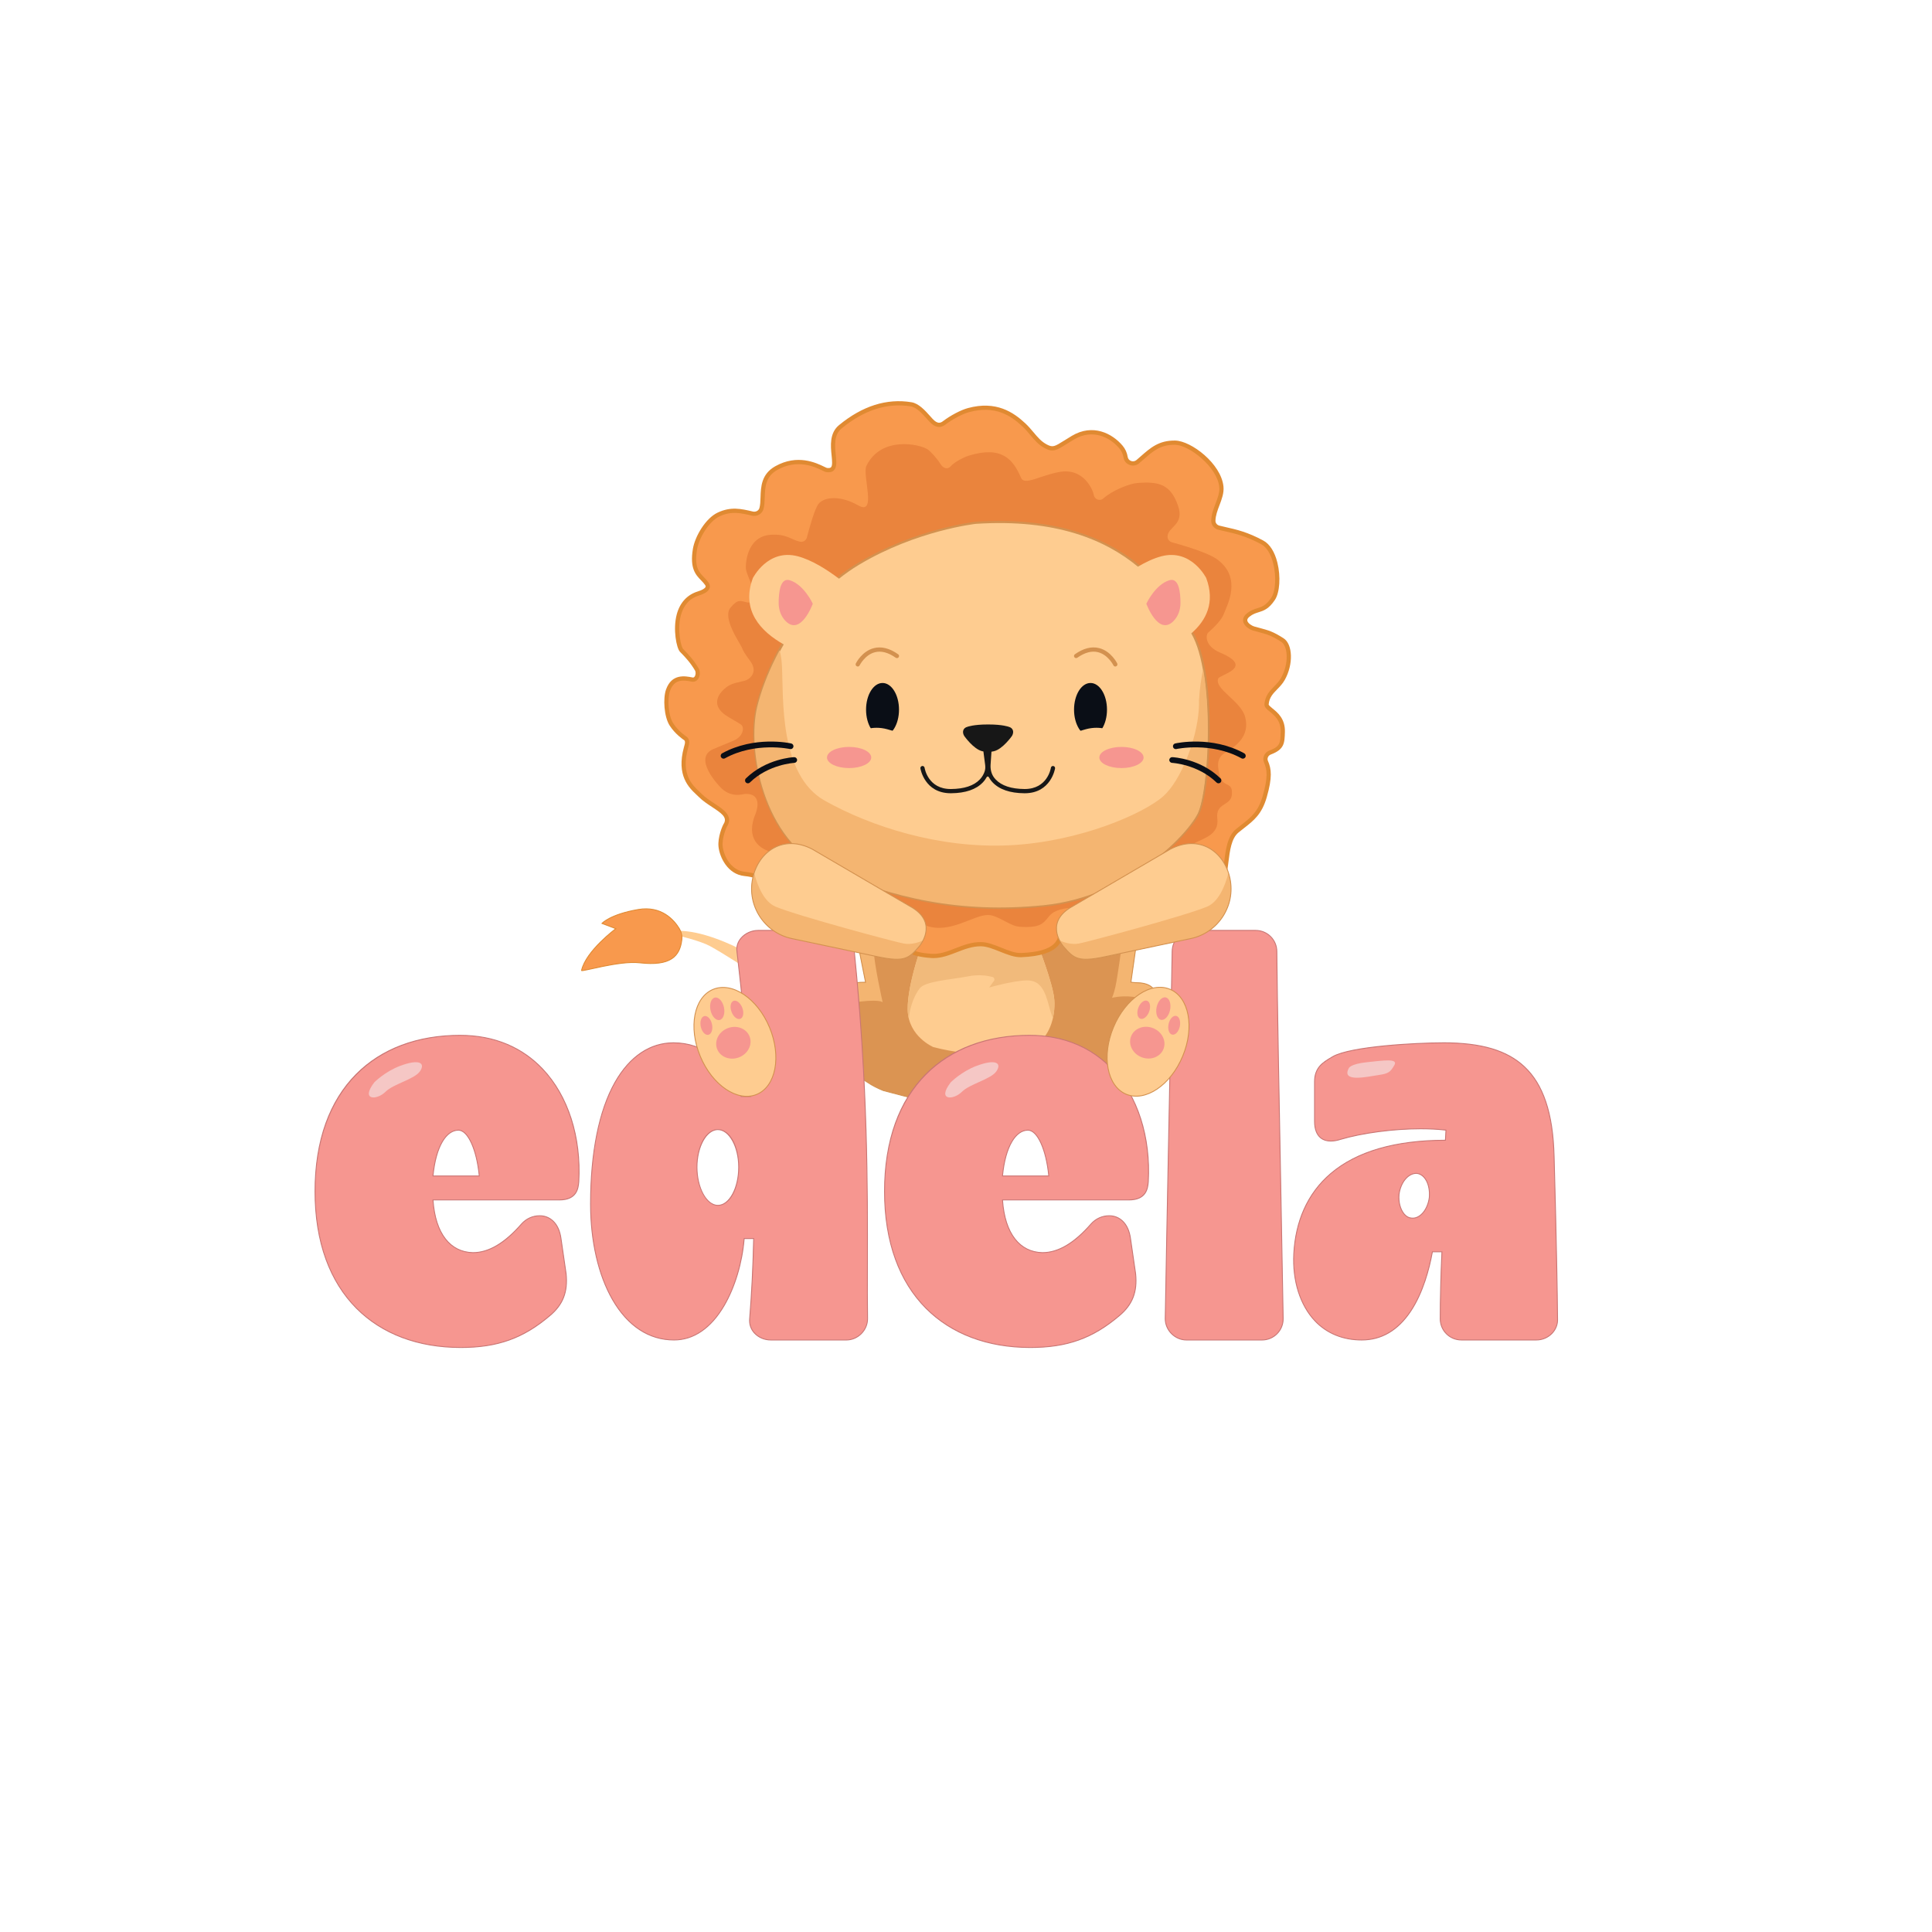 <svg viewBox="0 0 2160 2160" xmlns:xlink="http://www.w3.org/1999/xlink" xmlns="http://www.w3.org/2000/svg" data-name="Layer 3" id="Layer_3">
  <defs>
    <style>
      .cls-1, .cls-2 {
        fill: none;
      }

      .cls-3 {
        fill: #f5c7c5;
      }

      .cls-4, .cls-5 {
        fill: #fecc90;
      }

      .cls-6 {
        fill: #171717;
      }

      .cls-7 {
        fill: #c97573;
      }

      .cls-2, .cls-5, .cls-8 {
        stroke: #d3914f;
      }

      .cls-2, .cls-5, .cls-8, .cls-9 {
        stroke-miterlimit: 10;
      }

      .cls-10 {
        clip-path: url(#clippath-1);
      }

      .cls-11 {
        clip-path: url(#clippath-3);
      }

      .cls-12 {
        clip-path: url(#clippath-2);
      }

      .cls-13, .cls-9 {
        fill: #f8994d;
      }

      .cls-14 {
        fill: #e08a32;
      }

      .cls-15 {
        fill: #d3914f;
      }

      .cls-16 {
        fill: #ea843d;
      }

      .cls-17 {
        fill: #0a0e16;
      }

      .cls-18 {
        fill: #f1ba7b;
      }

      .cls-19 {
        fill: #f69690;
      }

      .cls-20, .cls-8 {
        fill: #db9452;
      }

      .cls-21 {
        clip-path: url(#clippath);
      }

      .cls-9 {
        stroke: #e08a32;
      }

      .cls-22 {
        fill: #ffd9a2;
      }

      .cls-23 {
        fill: #f4b571;
      }
    </style>
    <clipPath id="clippath">
      <path d="M1296.1,1119.26c-2.73-4.04-2.12-20.25-24.45-20.56-2.76-.04-5.17-.26-7.28-.6l30.67-215.51h-370.24l42.9,215.6c-27.01-1.08-60.93,19.45-68.93,22.84-10.09,4.28,26.03,72.8,26.03,72.8,0,0,27.68,4.36,45.55,16.52,4.9,3.33,10.83,6.32,17.27,8.95l35.14,9.2,221.45,11.27,5.89-41.37c6.41-.32,10.63.33,12.38.33,3.98,0,36.36-75.43,33.63-79.47Z" class="cls-8"></path>
    </clipPath>
    <clipPath id="clippath-1">
      <path d="M1043.55,1170.69s-28.12-11.86-28.74-41.72c-.62-29.86,18.51-80.47,18.51-80.47l126.47,6.56s17.74,44.66,18.97,63.01c1.22,18.35-4.89,42.83-24.47,52-19.58,9.18-63.63,12.85-110.73.61Z" class="cls-4"></path>
    </clipPath>
    <clipPath id="clippath-2">
      <path d="M981.17,1069.61l-95.96-20.3c-30.51-6.45-50.18-36.69-43.73-67.2h0c6.45-30.51,34.42-49.54,66.76-32.7l112.46,65.79c28.35,18.07,7.15,42.72,7.15,42.72-11.67,13.52-16.18,18.14-46.68,11.69Z" class="cls-5"></path>
    </clipPath>
    <clipPath id="clippath-3">
      <path d="M1235.43,1069.61l95.96-20.3c30.51-6.45,50.18-36.69,43.73-67.2h0c-6.45-30.51-34.42-49.54-66.76-32.7l-112.46,65.79c-28.35,18.07-7.15,42.72-7.15,42.72,11.67,13.52,16.18,18.14,46.68,11.69Z" class="cls-5"></path>
    </clipPath>
  </defs>
  <g id="Logo1">
    <path d="M1051.28,1123.68s-97.09,16.55-176.22-35.15c-103.02-67.3-134.94-43.88-134.94-43.88h6.56c10.33,0,37.79,8,46.86,12.96,31.86,17.45,90.35,59.65,120.52,71.27,38.38,14.79,156.08,14.38,156.08,14.38l-18.87-19.58Z" class="cls-4"></path>
    <g>
      <path d="M1296.1,1119.26c-2.73-4.04-2.12-20.25-24.45-20.56-2.76-.04-5.17-.26-7.28-.6l30.67-215.51h-370.24l42.9,215.6c-27.01-1.08-60.93,19.45-68.93,22.84-10.09,4.28,26.03,72.8,26.03,72.8,0,0,27.68,4.36,45.55,16.52,4.9,3.33,10.83,6.32,17.27,8.95l35.14,9.2,221.45,11.27,5.89-41.37c6.41-.32,10.63.33,12.38.33,3.98,0,36.36-75.43,33.63-79.47Z" class="cls-20"></path>
      <g class="cls-21">
        <g>
          <path d="M1043.55,1170.69s-28.12-11.86-28.74-41.72c-.62-29.86,18.51-80.47,18.51-80.47l126.47,6.56s17.74,44.66,18.97,63.01c1.22,18.35-4.89,42.83-24.47,52-19.58,9.18-63.63,12.85-110.73.61Z" class="cls-4"></path>
          <g class="cls-10">
            <path d="M1012.4,1037.38c19.1-.2,140.78-3.19,147.7-3.37.23,0,.42.02.64.06l41.94,8.56c1.52.31,2.56,1.73,2.38,3.28-1.37,12.22-6.92,61.62-8.26,68.85-1.12,6.03-8.25,21.17-12.04,28.92-1.09,2.24-4.25,2.24-5.38.01-1.72-3.4-3.99-8.99-6.3-17.92-4.74-18.35-9.94-29.98-25.23-29.67-15.29.31-41.96,7.95-41.96,7.95l4.78-6.62c1.86-1.55,1.22-4.59-1.12-5.2-5.64-1.47-15.35-3.02-26.86-.72-18.35,3.67-48.03,5.2-54.45,13.46-6.42,8.26-13.15,24.68-11.93,41.4.26,3.59.46,6.49.59,8.82.18,3-3.66,4.34-5.43,1.91-4.67-6.43-10.86-15.46-13.21-21.24-3.58-8.81,8.69-81.52,11.19-96,.25-1.43,1.48-2.48,2.93-2.49Z" class="cls-18"></path>
          </g>
        </g>
        <path d="M846.97,1108.04c2.04,1.22,31.41,31.41,33.85,41.6,2.45,10.2,31.3-22.33,67.6-28.04,36.3-5.71,38.44-.92,38.44-.92,0,0-10.2-44.86-10.2-61.18s-27.33-27.52-29.77-27.01c-2.45.5-27.73,41.29-27.73,45.78s-69.69,28.55-69.69,28.55l-2.5,1.22Z" class="cls-23"></path>
        <path d="M1282.72,1047.77c-2.41.41-28.51,8.97-28.51,8.97,0,0-4.65,35.23-7.19,46.6-1.91,8.52-3.8,12.24-3.8,12.24,0,0,9.83-2.63,22.71-1.22,16.79,1.84,28.2,6.42,28.2,6.42l9.13-20.39-20.55-52.61Z" class="cls-23"></path>
      </g>
      <path d="M1296.1,1119.26c-2.73-4.04-2.12-20.25-24.45-20.56-2.76-.04-5.17-.26-7.28-.6l30.67-215.51h-370.24l42.9,215.6c-27.01-1.08-60.93,19.45-68.93,22.84-10.09,4.28,26.03,72.8,26.03,72.8,0,0,27.68,4.36,45.55,16.52,4.9,3.33,10.83,6.32,17.27,8.95l35.14,9.2,221.45,11.27,5.89-41.37c6.41-.32,10.63.33,12.38.33,3.98,0,36.36-75.43,33.63-79.47Z" class="cls-2"></path>
    </g>
    <g>
      <g>
        <path d="M515.11,1506.51c-47.72,0-88.04-15.18-116.6-43.89-30.29-30.46-46.31-75.63-46.31-130.62s15.9-100.52,45.98-130.85c28.32-28.56,68.52-43.65,116.28-43.65,36.99,0,68.86,13.02,92.17,37.65,28.46,30.07,43.2,75.97,40.45,125.92l-.06.66c-.62,6.42-1.91,19.79-21.7,19.79h-141.25c2.55,36.8,18.79,58.27,44.59,58.94,17.73,0,35.52-10.49,54.39-32.06,5.27-5.93,12.5-9.19,20.36-9.19,14.75,0,21.91,12.87,23.69,24.92l5.8,39.96c2.08,20.17-3.54,34.62-18.22,46.86-29.67,25.26-58.52,35.56-99.57,35.56ZM535.83,1314.74c-2.75-29.23-12.73-51.2-23.29-51.2-14.54,0-25.42,19.6-28.45,51.2h51.75Z" class="cls-19"></path>
        <path d="M514.47,1157.99c93.45,0,136.63,81.2,132.12,163.05-.64,6.44-1.29,19.98-21.26,19.98h-141.78c2.57,39.31,19.98,59.29,45.11,59.94,22.56,0,41.25-16.76,54.78-32.23,5.15-5.8,12.25-9.02,19.98-9.02,10.31,0,20.62,7.09,23.2,24.49l5.8,39.96c1.93,18.69-2.58,33.51-18.05,46.4-30.29,25.78-59.29,35.45-99.25,35.45-93.44,0-162.4-58.65-162.4-174.01s68.31-174,161.76-174M483.54,1315.24h52.84c-2.57-28.36-12.24-52.2-23.84-52.2-13.54,0-25.78,17.4-29,52.2M514.47,1156.99c-47.89,0-88.22,15.14-116.63,43.8-14.77,14.89-26.18,33.31-33.93,54.74-8.09,22.38-12.19,48.1-12.19,76.47s4.14,53.84,12.3,76.2c7.81,21.41,19.3,39.83,34.16,54.77,28.65,28.81,69.09,44.04,116.95,44.04,41.18,0,70.12-10.34,99.9-35.69,14.82-12.35,20.49-26.93,18.39-47.26l-5.81-40c-1.24-8.38-4.27-14.89-9-19.35-4.16-3.92-9.41-5.99-15.18-5.99-8.01,0-15.37,3.32-20.73,9.36-18.77,21.46-36.44,31.89-54.03,31.89-12.47-.32-22.65-5.4-30.23-15.08-7.82-10-12.47-24.41-13.81-42.85h140.71c20.25,0,21.57-13.67,22.2-20.25l.06-.63c2.76-50.14-12.03-96.17-40.58-126.34-11.32-11.96-24.63-21.24-39.56-27.59-15.94-6.78-33.76-10.22-52.97-10.22h0ZM484.64,1314.24c1.57-15.8,5.15-28.8,10.39-37.64,4.87-8.22,10.92-12.56,17.51-12.56,10.24,0,19.95,21.5,22.74,50.2h-50.65Z" class="cls-7"></path>
      </g>
      <g>
        <path d="M861.83,1498.13c-7.17,0-13.89-2.87-18.44-7.86-3.95-4.35-5.82-9.99-5.26-15.89,2.28-27.9,3.75-57.24,4.5-89.68h-10.63c-2.2,26.99-10.33,54.24-22.34,74.83-10.27,17.61-28.34,38.59-56.1,38.59s-51.82-15.66-68.83-45.28c-15.79-27.48-24.48-65.36-24.48-106.67,0-57.42,9.44-104.47,27.29-136.06,16.36-28.94,38.96-44.24,65.37-44.24,33.78,0,59.96,20.73,75.74,59.94h10.73c-3.94-58.96-10.03-114.45-15.43-161.85-.81-5.4.82-10.79,4.59-15.17,4.63-5.38,11.77-8.58,19.11-8.58h83.78c12.55,0,22.3,9.72,23.69,23.65,15.17,149.67,14.87,265.23,14.66,349.6-.06,23.17-.11,43.19.17,60.96,0,12.86-10.85,23.71-23.7,23.71h-84.42ZM802.54,1262.9c-12.65,0-23.34,19.25-23.34,42.03s10.69,42.68,23.34,42.68,23.34-18.75,23.34-42.68-10.47-42.03-23.34-42.03Z" class="cls-19"></path>
        <path d="M931.44,1040.7c12.89,0,21.91,10.31,23.2,23.2,19.33,190.76,13.54,328.03,14.82,410.53,0,12.89-10.96,23.2-23.2,23.2h-84.42c-12.89,0-24.49-9.67-23.2-23.2,2.58-31.58,3.87-61.87,4.51-90.22h-11.6c-3.87,48.98-29.65,113.43-77.98,113.43-58.65,0-92.81-69.6-92.81-151.45,0-122.45,41.89-179.8,92.16-179.8,34.16,0,59.94,21.26,75.41,59.94h11.6c-3.87-58-9.67-111.49-15.47-162.41-1.93-12.89,10.31-23.2,23.2-23.2h83.78M802.54,1348.11c13.54,0,23.84-19.33,23.84-43.18s-10.31-42.53-23.84-42.53-23.84,19.34-23.84,42.53,10.95,43.18,23.84,43.18M931.44,1039.7h-83.78c-7.48,0-14.77,3.27-19.49,8.76-3.87,4.49-5.54,10.02-4.7,15.59,5.38,47.22,11.45,102.52,15.39,161.26h-9.85c-15.88-39.21-42.17-59.94-76.08-59.94-12.94,0-25.11,3.71-36.16,11.04-11.39,7.55-21.36,18.81-29.64,33.45-17.9,31.66-27.36,78.8-27.36,136.31,0,41.39,8.72,79.36,24.54,106.92,17.11,29.79,41.06,45.53,69.26,45.53,22.16,0,41.71-13.43,56.53-38.84,11.98-20.54,20.11-47.67,22.37-74.58h9.65c-.75,32.22-2.22,61.39-4.49,89.14-.57,6.03,1.34,11.8,5.39,16.26,4.64,5.1,11.49,8.03,18.81,8.03h84.42c13.12,0,24.2-11.08,24.2-24.2-.28-17.79-.23-37.8-.17-60.98.21-84.39.51-199.96-14.66-349.65-1.42-14.19-11.37-24.1-24.19-24.1h0ZM802.54,1347.11c-12.38,0-22.84-19.32-22.84-42.18s10.46-41.53,22.84-41.53,22.84,18.63,22.84,41.53-10.03,42.18-22.84,42.18h0Z" class="cls-7"></path>
      </g>
      <g>
        <path d="M1151.83,1506.51c-47.72,0-88.04-15.18-116.6-43.89-30.29-30.46-46.31-75.63-46.31-130.62s15.9-100.52,45.98-130.85c28.32-28.56,68.52-43.65,116.28-43.65,36.99,0,68.86,13.02,92.17,37.65,28.46,30.07,43.2,75.97,40.45,125.92l-.06.66c-.62,6.42-1.91,19.79-21.7,19.79h-141.25c2.55,36.8,18.79,58.27,44.59,58.94,17.73,0,35.52-10.49,54.39-32.06,5.27-5.93,12.5-9.19,20.36-9.19,14.75,0,21.91,12.87,23.69,24.92l5.8,39.96c2.08,20.17-3.54,34.62-18.22,46.86-29.67,25.26-58.52,35.56-99.57,35.56ZM1172.55,1314.74c-2.75-29.23-12.73-51.2-23.29-51.2-14.54,0-25.42,19.6-28.45,51.2h51.75Z" class="cls-19"></path>
        <path d="M1151.18,1157.99c93.45,0,136.63,81.2,132.12,163.05-.64,6.44-1.29,19.98-21.26,19.98h-141.78c2.57,39.31,19.98,59.29,45.11,59.94,22.56,0,41.25-16.76,54.78-32.23,5.15-5.8,12.25-9.02,19.98-9.02,10.31,0,20.62,7.09,23.2,24.49l5.8,39.96c1.93,18.69-2.58,33.51-18.05,46.4-30.29,25.78-59.29,35.45-99.25,35.45-93.44,0-162.4-58.65-162.4-174.01s68.31-174,161.76-174M1120.25,1315.24h52.84c-2.57-28.36-12.24-52.2-23.84-52.2-13.54,0-25.78,17.4-29,52.2M1151.18,1156.99c-47.89,0-88.22,15.14-116.63,43.8-14.77,14.89-26.18,33.31-33.93,54.74-8.09,22.38-12.19,48.1-12.19,76.47s4.14,53.84,12.3,76.2c7.81,21.41,19.3,39.83,34.16,54.77,28.65,28.81,69.09,44.04,116.95,44.04,41.18,0,70.12-10.34,99.9-35.69,14.82-12.35,20.49-26.93,18.4-47.26l-5.81-40c-1.24-8.38-4.27-14.89-9-19.35-4.16-3.92-9.41-5.99-15.18-5.99-8.01,0-15.37,3.32-20.73,9.36-18.77,21.46-36.44,31.89-54.03,31.89-12.47-.32-22.65-5.4-30.23-15.08-7.82-10-12.47-24.41-13.81-42.85h140.71c20.25,0,21.57-13.67,22.2-20.25l.06-.63c2.76-50.14-12.03-96.17-40.58-126.34-11.32-11.96-24.63-21.24-39.56-27.59-15.94-6.78-33.76-10.22-52.97-10.22h0ZM1121.35,1314.24c1.57-15.8,5.15-28.8,10.39-37.64,4.87-8.22,10.92-12.56,17.51-12.56,10.24,0,19.95,21.5,22.74,50.2h-50.65Z" class="cls-7"></path>
      </g>
      <g>
        <path d="M1633.88,1498.13c-13.07,0-23.7-10.63-23.7-23.7,0-20.98.71-48.94,1.91-74.9h-10.66c-3.45,18.92-10.46,45.67-24.33,66.48-14.21,21.32-32.62,32.12-54.71,32.12-20.91,0-38.95-7.37-52.18-21.31-16.67-17.57-25.32-45-23.72-75.24,2.1-37.88,16.04-68.03,41.42-89.62,28.93-24.6,72.03-37.1,128.1-37.17l.59-11.3c-8.61-1-18.13-1.51-28.31-1.51-30.26,0-65.43,4.65-89.6,11.86-3.91,1.25-7.57,1.89-10.86,1.89-11.7,0-18.14-7.94-18.14-22.35v-43.82c0-16.13,9.48-21.76,18.64-27.2l1.58-.94c19.83-11.62,93.45-15.54,123.99-15.54,42.26,0,70.98,8.52,90.41,26.8,21.07,19.84,31.93,52.55,33.18,100,.03,1.12,3.23,112.94,3.87,181.75.3,6-1.87,11.76-6.11,16.22-4.52,4.76-10.94,7.48-17.59,7.48h-83.78ZM1583.4,1311.85c-9.16,0-17.45,10.08-19.27,23.44-.8,8.41,1.41,16.85,5.77,22.01,2.31,2.73,5.06,4.29,7.95,4.5.55.07,1.08.11,1.6.11,8.76,0,16.71-9.84,18.5-22.88,1.29-14.25-4.62-25.93-13.75-27.15-.24-.01-.52-.02-.79-.02Z" class="cls-19"></path>
        <path d="M1613.9,1166.37c78.63,0,120.52,29,123.09,126.31,0,0,3.22,112.14,3.87,181.74.65,12.89-10.31,23.2-23.2,23.2h-83.78c-12.89,0-23.2-10.31-23.2-23.2,0-19.98.65-47.69,1.93-75.4h-11.6c-8.38,46.4-30.29,98.6-78.63,98.6-53.49,0-77.98-47.05-75.4-96.02,3.87-69.61,49.62-126.32,169.5-126.32l.64-12.24c-9.06-1.08-18.81-1.56-28.83-1.56-32.01,0-66.67,5-89.75,11.88-3.83,1.22-7.44,1.87-10.72,1.87-10.52,0-17.64-6.62-17.64-21.85v-43.82c0-16.76,10.31-21.91,19.98-27.71,18.69-10.96,88.94-15.46,123.74-15.46M1579.45,1362.4c9.03,0,17.16-9.94,18.99-23.31,1.29-14.18-4.51-26.42-14.18-27.71-.29-.02-.57-.03-.86-.03-9.34,0-17.89,10.12-19.77,23.88-1.29,13.53,5.16,26.42,14.18,27.07.55.07,1.09.11,1.63.11M1613.9,1165.37c-30.58,0-104.33,3.93-124.24,15.6-.53.32-1.06.63-1.59.95-9.28,5.51-18.88,11.22-18.88,27.63v43.82c0,19.88,11.68,22.85,18.64,22.85,3.34,0,7.05-.64,11.02-1.91,24.11-7.18,59.23-11.83,89.44-11.83,9.98,0,19.32.49,27.78,1.45l-.54,10.36c-55.96.14-99.01,12.69-127.95,37.29-13.08,11.12-23.25,24.75-30.25,40.51-6.52,14.68-10.34,31.32-11.34,49.45-1.6,30.39,7.1,57.95,23.86,75.62,13.32,14.04,31.49,21.46,52.54,21.46,22.27,0,40.82-10.88,55.13-32.35,13.82-20.73,20.85-47.31,24.33-66.26h9.72c-1.18,25.81-1.88,53.55-1.88,74.4,0,6.5,2.51,12.59,7.06,17.14,4.55,4.55,10.64,7.06,17.14,7.06h83.78c6.79,0,13.33-2.78,17.95-7.64,4.33-4.56,6.55-10.46,6.24-16.61-.63-68.77-3.83-180.6-3.87-181.72-.65-24.39-3.69-44.37-9.31-61.08-5.52-16.4-13.37-29.24-24.03-39.27-19.52-18.38-48.36-26.94-90.75-26.94h0ZM1579.45,1361.4c-.5,0-1-.03-1.5-.1h-.03s-.03,0-.03,0c-2.75-.2-5.38-1.69-7.61-4.32-4.28-5.05-6.44-13.35-5.65-21.66,1.79-13.08,9.86-22.97,18.77-22.97.25,0,.5,0,.76.02,8.84,1.21,14.55,12.65,13.29,26.63-1.74,12.75-9.48,22.4-17.99,22.4h0Z" class="cls-7"></path>
      </g>
      <g>
        <path d="M1326.47,1498.13c-12.85,0-23.7-10.85-23.7-23.7.65-41.75,2.31-126.5,3.92-208.47,1.56-79.46,3.17-161.63,3.81-202.06,0-13.06,10.63-23.69,23.7-23.69h69.61c13.07,0,23.7,10.63,23.7,23.7.42,52.79,2.75,176.27,4.63,275.49,1.07,56.74,2,105.75,2.46,135.03,0,13.08-10.63,23.71-23.7,23.71h-84.43Z" class="cls-19"></path>
        <path d="M1403.81,1040.7c12.89,0,23.2,10.31,23.2,23.2.65,81.85,5.8,328.03,7.09,410.53,0,12.89-10.31,23.2-23.2,23.2h-84.43c-12.24,0-23.2-10.31-23.2-23.2,1.29-82.49,6.44-328.67,7.73-410.53,0-12.89,10.31-23.2,23.2-23.2h69.61M1403.81,1039.7h-69.61c-6.5,0-12.59,2.51-17.14,7.06s-7.06,10.64-7.06,17.14c-.64,40.35-2.25,122.36-3.8,201.67-1.61,82.12-3.28,167.03-3.93,208.84,0,13.13,11.08,24.22,24.2,24.22h84.43c6.5,0,12.59-2.51,17.14-7.06s7.06-10.64,7.06-17.14c-.46-29.3-1.38-78.31-2.46-135.07-1.88-99.21-4.21-222.67-4.63-275.46,0-6.49-2.51-12.58-7.06-17.13-4.55-4.55-10.64-7.06-17.14-7.06h0Z" class="cls-7"></path>
      </g>
    </g>
    <path d="M1113.59,952.18v7.79c1.41-3.05,1.88-5.83,0-7.79Z" class="cls-1"></path>
    <path d="M1113.59,979.2v-.02c-.68,0-1.37.02-2.04.02h2.04Z" class="cls-22"></path>
    <ellipse transform="translate(-384.57 405.29) rotate(-22.6)" ry="63.57" rx="41.95" cy="1164.77" cx="821.69" class="cls-5"></ellipse>
    <ellipse transform="translate(-285.05 1902.11) rotate(-67.4)" ry="41.95" rx="63.57" cy="1164.77" cx="1283.62" class="cls-5"></ellipse>
    <ellipse transform="translate(-220.16 188.29) rotate(-11.94)" ry="10.71" rx="6.42" cy="1146.37" cx="789.82" class="cls-19"></ellipse>
    <ellipse transform="translate(-216.05 190.4) rotate(-11.94)" ry="12.8" rx="7.68" cy="1127.76" cx="801.96" class="cls-19"></ellipse>
    <ellipse transform="translate(-347.51 366.63) rotate(-20.82)" ry="10.72" rx="6.43" cy="1128.97" cx="823.93" class="cls-19"></ellipse>
    <ellipse transform="translate(-360.85 367.62) rotate(-20.82)" ry="17.49" rx="19.45" cy="1165.77" cx="819.95" class="cls-19"></ellipse>
    <ellipse transform="translate(-80.42 2193.54) rotate(-78.06)" ry="6.42" rx="10.71" cy="1146.37" cx="1312.85" class="cls-19"></ellipse>
    <ellipse transform="translate(-71.83 2166.89) rotate(-78.06)" ry="7.68" rx="12.8" cy="1127.76" cx="1300.71" class="cls-19"></ellipse>
    <ellipse transform="translate(-231.06 1922.86) rotate(-69.18)" ry="6.43" rx="10.72" cy="1128.97" cx="1278.74" class="cls-19"></ellipse>
    <ellipse transform="translate(-262.89 1950.31) rotate(-69.18)" ry="19.45" rx="17.49" cy="1165.77" cx="1282.72" class="cls-19"></ellipse>
    <path d="M762.29,1050.6c.51-4.29-.52-8.6-2.76-12.29-5.79-9.56-19.85-26-46.14-21.45-31.36,5.42-40.38,15.5-40.38,15.5l15.5,5.91s-33.4,24.7-38.34,46.7c-.45,1.99,41.91-11.19,64.85-8.57,35.17,4.03,45.08-7.56,47.27-25.8Z" class="cls-9"></path>
    <path d="M418.48,1210.07s11.91-12.02,28.71-18.35c21.51-8.11,28.6-3.36,22.48,5.81-6.12,9.18-29.67,14.07-38.85,23.25-9.18,9.18-28.24,10.09-12.34-10.71Z" class="cls-3"></path>
    <path d="M1062.92,1210.07s11.91-12.02,28.71-18.35c21.51-8.11,28.6-3.36,22.48,5.81-6.12,9.18-29.67,14.07-38.85,23.25-9.18,9.18-28.24,10.09-12.34-10.71Z" class="cls-3"></path>
    <path d="M1508.05,1194.16s1.5-4.63,20.26-6.6c18.76-1.97,35.08-4.49,30.59,3.3-4.49,7.79-6.44,9.42-17.7,11.05-11.26,1.63-42.4,8.97-33.15-7.75Z" class="cls-3"></path>
    <g>
      <g>
        <path d="M893.09,1027.34c-41.6-13.43-18.35-46.09-60.46-50.24-17.4-1.72-25.82-19.48-26.99-30.69-1.02-9.78,4.22-22.81,6.06-25.13,6.42-13.18-16.24-19.36-28.81-32-7.38-7.42-25.23-19.54-15.95-53.32,1.02-3.73,2.37-7.19-.24-10.06,0,0-9.68-6.13-16.01-15.96-5.99-9.29-7.09-28.93-3.88-38.1,5.52-15.81,18.04-13.88,27.07-12.07,5.3,1.06,7.75-6.95,5.11-11.44-6.45-11-14.02-17.96-17.1-21.26-4.57-4.89-14.19-53.43,19.01-63.58,6.37-1.95,12.96-5.49,9.37-10.75-6.16-9.03-17.76-11.87-13.29-38.71,2.24-13.46,13.91-32.9,26.31-38.75,13.84-6.53,24.4-4.24,37.96-1.04,4.44,1.05,8.92-1.47,10.07-5.66,3.58-13.03-3.65-33.9,16.61-45.25,28.76-16.11,52.22,1.63,56.26,2.19,19.72,2.77-3.97-32.51,15.33-48.38,25.39-20.89,52.29-29.46,79.03-25.12,8.48,1.38,15.91,10.81,22.3,17.8,4.45,4.88,9.27,7.15,14.64,3.08,8.89-6.73,19.99-12.41,27.4-14.41,28.13-7.57,46.28,2.02,61.79,16.52,9.38,8.77,14.21,18.6,24.64,24.06,9.64,5.05,11.82,1.26,30.26-9.75,21.32-12.73,42.12-3.3,53.71,10.5,2.66,3.17,4.5,7.07,5.17,11.42.97,6.24,8.68,9.12,13.63,4.91,13.16-11.19,22.12-21.57,41.71-21.22,16.35.29,49.2,24.95,51.7,49.21,1.31,12.64-8.69,24.63-8.97,38.05-.08,3.62,2.44,6.82,6.14,7.77,12.69,3.27,27.23,4.84,48.74,16.57,17.61,9.6,20.59,49.95,11.99,62.88-10.42,15.66-17.88,10.11-27.84,18.2-8.97,7.29,2.01,13.99,6.02,15.09,15.62,4.28,18.9,4.48,32.12,12.85,9.18,5.81,9.79,27.26.61,43.54-5.97,10.58-17.05,14.55-18.25,28.24-.55,6.24,18.77,9.85,18.15,31-.37,12.57-.51,17.82-14.18,23.02-4.31,1.64-6.36,6.26-4.58,10.33,3.59,8.2,4.88,16.9-1.44,38.92-6.17,21.51-16.72,26.81-30.79,38.34-14.8,12.13-9.69,45.26-17.71,58.34-18.41,30.03-52.92,13.3-67.71,14.89-36.52,3.91-33.83,39.07-69.93,38.88-10.99-.06-24.02-7.28-36.5-7.34-12.98-.06,11.64,31.65-49.47,34.13-14.25.58-30.88-12.14-45.29-12.21-20.34-.09-36.38,14.35-55.04,13.13-46.5-3.06-25.39-24.47-67.51-37.93-16.6-5.3-38.25,10.31-80.95-3.47Z" class="cls-13"></path>
        <path d="M1043.79,1071.17c-.8,0-1.59-.03-2.39-.08-26.22-1.73-32.2-9.55-38.54-17.83-5.36-7.01-10.91-14.26-29.54-20.21-5.84-1.87-12.6-.88-21.15.37-13.91,2.03-32.95,4.82-59.8-3.85h0c-21.17-6.83-26.41-18.57-31.04-28.92-4.8-10.73-8.59-19.21-28.92-21.21-18.9-1.87-27.88-21.11-29.1-32.8-1.07-10.29,4.18-23.47,6.37-26.59,3.02-6.49-2.91-10.8-13.57-17.81-5.17-3.4-10.51-6.91-14.88-11.3-.71-.71-1.51-1.46-2.38-2.27-8.57-8.04-22.93-21.49-14.18-53.34l.3-1.08c.9-3.14,1.36-5.04.16-6.56-1.78-1.18-10.45-7.2-16.42-16.48-6.34-9.84-7.57-30.31-4.13-40.16,6.39-18.3,21.6-15.25,29.77-13.61.57.11,1.43.13,2.26-1.03,1.31-1.84,1.47-5,.35-6.9-5.31-9.05-11.4-15.29-15.03-19.02-.68-.7-1.28-1.31-1.76-1.83-3.82-4.09-8.04-25.02-3.56-41.77,3.52-13.15,11.68-22.03,23.6-25.68,4.8-1.47,8.02-3.36,8.62-5.08.09-.24.31-.88-.51-2.08-1.27-1.87-2.84-3.49-4.49-5.2-6.01-6.21-12.83-13.26-9.17-35.23,2.35-14.1,14.27-34.2,27.63-40.5,14.87-7.02,26.29-4.32,39.51-1.2,3.18.73,6.44-1.04,7.25-3.99.94-3.44,1.08-7.64,1.23-12.08.38-11.51.85-25.83,16.51-34.6,24.75-13.86,45.64-3.79,54.56.5,1.29.62,2.76,1.33,3.19,1.42,2.15.29,3.67.07,4.46-.68,1.88-1.81,1.32-7.43.72-13.39-1.05-10.51-2.5-24.92,8.3-33.8,26.12-21.49,53.34-30.11,80.91-25.62,8.27,1.34,15.2,9.09,21.31,15.92l2.35,2.62c5.46,5.98,8.86,4.77,11.47,2.79,8.84-6.69,20.18-12.64,28.21-14.81,31.48-8.48,50.75,4.67,64.02,17.07,3.58,3.34,6.46,6.78,9.25,10.1,4.67,5.56,8.71,10.37,14.87,13.59,6.71,3.52,8.65,2.3,19.41-4.44,2.41-1.51,5.22-3.26,8.54-5.25,23.35-13.93,45.15-2.77,56.73,11.02,3.01,3.58,4.98,7.93,5.7,12.58.32,2.06,1.73,3.74,3.76,4.5,2.09.78,4.33.38,6.01-1.03,1.64-1.39,3.21-2.77,4.74-4.12,10.99-9.65,20.38-17.94,38.54-17.67,17.93.31,51.38,25.8,54.01,51.33.75,7.25-1.9,14.21-4.45,20.92-2.15,5.66-4.38,11.51-4.5,17.42-.05,2.52,1.74,4.76,4.36,5.43,2.49.64,5.05,1.22,7.71,1.82,11.26,2.53,24.02,5.4,41.57,14.96,7.1,3.87,12.64,12.63,15.61,24.66,3.84,15.55,2.64,33.43-2.79,41.6-6.84,10.28-12.68,12.1-18.32,13.85-3.34,1.04-6.48,2.02-10,4.87-2.96,2.4-2.61,4.05-2.5,4.59.62,2.95,5.38,5.77,7.65,6.39l5.27,1.43c11.36,3.04,15.61,4.18,27.49,11.7,10.51,6.65,11.19,29.34,1.4,46.69-2.38,4.23-5.45,7.38-8.42,10.44-4.75,4.89-8.86,9.12-9.54,16.86-.09.97,2.26,2.87,4.33,4.55,5.68,4.6,14.26,11.54,13.82,26.31-.37,12.53-.57,19.4-15.7,25.16-1.53.58-2.7,1.68-3.29,3.1-.55,1.31-.54,2.76.04,4.08,3.94,9,4.98,18.51-1.33,40.51-5.46,19.01-14.3,25.93-25.5,34.69-1.94,1.52-3.97,3.1-6.07,4.82-8,6.56-9.7,20.24-11.34,33.46-1.18,9.51-2.3,18.49-5.85,24.29-14.52,23.68-38.18,19.98-55.45,17.27-5.66-.89-10.54-1.65-14.02-1.28-16.93,1.81-24.75,10.43-33.02,19.55-8.63,9.51-17.55,19.34-36.87,19.34h-.3c-5.65-.03-11.52-1.76-17.74-3.59-6.22-1.83-12.65-3.72-18.76-3.75-1.61-.07-2,.19-2.57,5.43-1.11,10.07-2.96,26.92-46.79,28.7-7.82.29-16.09-3.03-24.12-6.26-7.23-2.91-14.7-5.92-21.28-5.95h-.18c-9.5,0-18.25,3.39-26.71,6.68-8.27,3.21-16.81,6.52-25.9,6.52ZM965.83,1027.31c3.12,0,6.08.34,8.93,1.25,20.05,6.41,26.32,14.61,31.85,21.84,6.16,8.05,11.02,14.4,35.1,15.99,8.95.56,17.37-2.68,26.28-6.14,8.93-3.46,17.99-7.09,28.62-6.99,7.49.03,15.38,3.22,23.02,6.29,7.56,3.04,15.39,6.26,22.16,5.91,39.77-1.61,41.28-15.38,42.28-24.49.47-4.3,1.06-9.64,7.24-9.64h.05c6.78.03,13.54,2.02,20.07,3.94,5.89,1.73,11.45,3.37,16.43,3.4h.27c17.24,0,25.08-8.64,33.37-17.79,8.51-9.37,17.3-19.07,36.02-21.08,4.09-.43,9.26.37,15.25,1.31,16.85,2.64,37.82,5.92,50.69-15.08,3.02-4.92,4.07-13.41,5.19-22.4,1.67-13.49,3.57-28.78,13.04-36.54,2.13-1.75,4.18-3.35,6.15-4.89,10.94-8.55,18.84-14.74,23.87-32.27,5.95-20.74,5.13-29.12,1.55-37.32-1.1-2.51-1.12-5.28-.07-7.8,1.1-2.62,3.22-4.64,5.97-5.68,12.18-4.63,12.29-8.39,12.66-20.84.37-12.48-6.82-18.29-12.07-22.54-3.42-2.77-6.37-5.16-6.07-8.64.82-9.41,5.92-14.66,10.86-19.73,2.76-2.84,5.61-5.78,7.69-9.46,9.06-16.08,7.67-35.64.18-40.38-11.27-7.14-15.03-8.15-26.19-11.14l-5.29-1.43c-2.96-.81-9.86-4.45-11.02-9.98-.48-2.28-.15-5.73,4.14-9.22,4.22-3.43,8.12-4.65,11.57-5.72,5.3-1.65,9.88-3.08,15.79-11.96,4.7-7.06,5.64-23.69,2.14-37.85-2.65-10.73-7.37-18.41-13.29-21.64-16.96-9.25-29.38-12.04-40.34-14.51-2.72-.61-5.32-1.2-7.86-1.85-4.75-1.22-8.01-5.38-7.91-10.11.14-6.72,2.51-12.96,4.81-18.99,2.47-6.49,4.8-12.62,4.17-18.75-2.32-22.51-33.79-46.82-49.4-47.1-16.3-.29-24.66,7.12-35.34,16.49-1.55,1.36-3.14,2.76-4.8,4.17-3,2.55-7,3.24-10.71,1.86-3.66-1.36-6.2-4.43-6.78-8.21-.58-3.79-2.19-7.34-4.65-10.26-10.39-12.37-29.89-22.41-50.69-9.99-3.3,1.97-6.07,3.7-8.46,5.19-11.23,7.03-15.01,9.39-24.11,4.62-6.99-3.66-11.51-9.04-16.29-14.75-2.7-3.22-5.49-6.54-8.86-9.69-13.14-12.28-30.49-23.78-59.56-15.96-7.38,1.99-18.32,7.75-26.59,14.01-5.77,4.38-11.77,3.24-17.81-3.37l-2.39-2.65c-5.59-6.25-11.92-13.34-18.54-14.41-26.19-4.24-52.13,4.03-77.15,24.61-8.85,7.28-7.65,19.18-6.6,29.68.75,7.44,1.39,13.86-2.15,17.26-1.91,1.84-4.68,2.48-8.41,1.95-1.08-.15-2.39-.78-4.57-1.84-8.26-3.98-27.6-13.3-50.2-.63-13.33,7.46-13.72,19.24-14.09,30.63-.15,4.73-.3,9.2-1.4,13.18-1.47,5.38-7.27,8.68-12.89,7.33-12.87-3.03-23.03-5.43-36.41.88-11.69,5.51-22.83,24.08-24.99,37-3.27,19.61,2.16,25.23,7.91,31.17,1.72,1.78,3.5,3.62,5,5.82,1.79,2.63,1.57,4.88,1.07,6.31-1.16,3.31-5.1,6.02-11.7,8.04-10.43,3.19-17.3,10.72-20.42,22.38-4.42,16.53.51,35.25,2.45,37.33.47.5,1.04,1.08,1.69,1.75,3.79,3.88,10.12,10.38,15.72,19.93,2.06,3.51,1.81,8.68-.58,12.03-1.72,2.41-4.28,3.48-7.04,2.93-10.2-2.05-19.73-2.78-24.38,10.53-3.04,8.69-1.93,27.4,3.64,36.05,5.98,9.29,15.19,15.18,15.29,15.24l.48.41c3.24,3.57,2.08,7.64,1.06,11.23l-.29,1.04c-7.99,29.1,4.56,40.86,12.86,48.64.91.85,1.75,1.65,2.49,2.39,4.03,4.04,9.16,7.42,14.13,10.69,9.99,6.57,20.33,13.37,15.13,24.01l-.27.43c-1.46,1.85-6.51,14.36-5.56,23.42,1.07,10.21,8.76,26.99,24.87,28.58,23.06,2.28,28,13.31,32.77,23.99,4.43,9.92,9.02,20.17,28.18,26.36,25.81,8.32,43.47,5.74,57.67,3.66,5.16-.75,9.91-1.45,14.35-1.45Z" class="cls-14"></path>
      </g>
      <path d="M949.02,996.39c-11.83-.82-26.62,4.25-41.75-3.57-23.09-11.93-11.17-32.27-36.15-38.29-2.3-.55-4.8-1.08-7.75-1.78-13.43-3.22-30.75-14.52-18.4-43.67,0,0,9.07-22.4-12.02-21.45-2.31.1-16.35,5.2-28.22-8.26,0,0-31.46-32.12-6.68-42.14l21.97-9.13c10.71-4.38,12.92-14.99,8.26-18.17,0,0-6.39-4.08-12.24-7.32-25.95-14.42-9.98-29.86-3.42-34.67,5.96-4.38,12.93-4.93,20.32-6.97,4.12-1.14,15.78-8.78,5.56-22.3-6.31-8.35-7.73-11.28-9.12-14.7-2.05-5.03-22.24-33.2-12.66-44.64,8.53-10.18,11.22-7.4,18.67-5.82,6.04,1.28,10.98-4.92,8.63-10.64-5.09-12.39-9.03-21.62-9.97-25.99-.82-3.77-.34-37.5,28.12-39.03,17.35-.94,21.31,5.08,31.98,7.74,3.49.87,7.05-1.22,7.95-4.7,2.82-10.84,8.8-32.38,13.09-37.66,5.79-7.13,22.94-10.26,44.32,1.82,21.35,12.07,4.16-34.12,9.19-44.32,16.65-33.76,59.46-24.06,68.16-18.46,3.72,2.4,11.32,11.01,14.54,16.43,2.8,4.71,8.01,6.76,11.53,2.56,3.7-4.41,14.37-10.03,20.16-11.81,36.86-11.32,49.55,3.98,58.43,24.78,3.78,8.87,20.23-2.17,42.06-6.42,29.06-5.66,38.72,21.73,39.25,25.35.76,5.19,6.84,7.59,10.74,4.09,10.37-9.31,29.42-16.5,37.6-17.2,24.79-2.12,37.48,1.71,45.74,24.96,7.87,22.15-11.37,23.64-11.59,34.81-.06,3.02,1.92,5.67,4.83,6.47,9.99,2.72,39.82,11.11,50.82,19.22,28.27,20.85,10.57,51.58,7.47,60.41-2.3,6.55-10,14.54-17.74,21.41-2.54,2.25-4.38,14.81,13.46,22.33,39.15,16.52-.49,24.66-2.19,28.91-4.69,11.73,25.26,24.94,30.08,42.93,5.81,21.7-10.71,32.73-20.82,39.16-3.09,1.96-10.28,5.19-9.36,16.61,2.26,28.07,16.56,13.2,15.4,30.69-.92,13.77-18.52,8.81-16.3,27.2,2.22,18.47-15.58,21.91-27,28.24-19.31,10.69.45,17.38-9.38,25.9-18.14,15.72-32.96,1.71-58.94,17.13-19.58,11.62-22.01,27.27-33.65,28.55-14.89,1.63-46.7-5.1-58.73,8.97-6.64,7.77-8.97,13.87-33.37,12.17-11.21-.78-24.03-13.1-35.38-13.15-16.02-.08-42.55,21.38-68.55,12.05-36.18-12.98-16.15-33.76-86.98-38.64Z" class="cls-16"></path>
      <path d="M1118.04,1016.25c-65.52,0-128.02-13.93-193.37-42.76-73.63-32.48-90.78-137.13-79.34-184.12,12.07-49.55,49.13-121.19,113.83-159.97,63.98-38.35,130.96-46.02,131.62-46.09h.1c160.98-10.38,212.7,74.09,240.49,119.49l1.93,3.15c28.31,46.09,20.37,178.49,7.47,204.27-11.6,23.2-76.86,93.73-173.64,103.51-16.61,1.68-32.96,2.53-49.12,2.53ZM1091.26,588.01c-2.12.24-67.32,8.08-129.66,45.44-59.38,35.59-98.87,104.52-111.67,157.03-11.12,45.65,5.4,147.25,76.65,178.69,81.79,36.08,155.83,48.36,240.1,39.85,94.82-9.59,158.58-78.32,169.89-100.92,12.27-24.54,19.7-155.77-7.28-199.68l-1.94-3.16c-27.26-44.54-77.96-127.44-236.1-117.25Z" class="cls-15"></path>
      <path d="M1348.64,646.37s-16.58-33.28-50.22-24.43c-8.62,2.27-17.61,6.54-26.22,11.62-36.24-29.95-91.55-53.68-181.15-47.9,0,0-66.39,7.24-130.67,45.77-7.87,4.71-15.31,9.95-22.36,15.57-13.59-10.26-30.44-20.95-46.1-25.07-33.64-8.85-50.22,24.43-50.22,24.43-13.45,36.16,8.88,59.67,34.52,74.13-14.17,24.62-23.68,49.26-28.6,69.43-11.59,47.58,6.34,149.79,77.99,181.4,71.66,31.61,147.51,49.53,241.29,40.04,93.78-9.48,159.12-76.92,171.76-102.21,12.56-25.11,19.9-155.46-6.82-200.97,16.67-14.43,26.93-34.52,16.77-61.82Z" class="cls-4"></path>
      <ellipse ry="29.82" rx="18.42" cy="793.4" cx="986.68" class="cls-17"></ellipse>
      <path d="M878.47,694.48c-5.28-5.25-7.85-12.61-7.9-20.05-.06-11.46,1.55-29.05,12.43-25.7,15.91,4.89,25.72,26.24,25.72,26.24,0,0-13.27,36.4-30.25,19.52Z" class="cls-19"></path>
      <path d="M1311.87,694.48c5.28-5.25,7.85-12.61,7.9-20.05.06-11.46-1.55-29.05-12.43-25.7-15.91,4.89-25.72,26.24-25.72,26.24,0,0,13.27,36.4,30.25,19.52Z" class="cls-19"></path>
      <path d="M958.95,745.16c-.35,0-.7-.08-1.04-.24-1.17-.58-1.65-1.99-1.08-3.16.27-.56,6.87-13.74,20.18-17.15,8.48-2.15,17.62.14,27.15,6.88,1.07.75,1.32,2.22.57,3.29-.75,1.07-2.23,1.33-3.29.57-8.33-5.88-16.15-7.97-23.22-6.16-11.19,2.84-17.08,14.54-17.14,14.66-.41.84-1.25,1.32-2.12,1.32Z" class="cls-15"></path>
      <ellipse ry="29.82" rx="18.42" cy="793.4" cx="1219.21" class="cls-17"></ellipse>
      <path d="M1246.94,745.16c-.87,0-1.71-.48-2.12-1.32-.06-.12-5.95-11.82-17.14-14.66-7.07-1.81-14.88.28-23.22,6.16-1.07.76-2.54.5-3.29-.57-.75-1.07-.5-2.54.57-3.29,9.53-6.73,18.66-9.03,27.15-6.88,13.31,3.4,19.91,16.59,20.18,17.15.57,1.17.09,2.58-1.08,3.16-.34.17-.69.24-1.04.24Z" class="cls-15"></path>
      <path d="M1177.6,856.39c-1.26-.19-2.49.69-2.69,1.98-.15.97-3.94,23.76-29.26,23.76h-.32c-14.71-.11-25.53-3.7-32.14-10.66-.61-.64-1.16-1.29-1.66-1.94-3.18-4.14-4.4-9.47-4.04-14.68l.99-14.44c.89-.14,1.78-.31,2.75-.53,9.9-2.34,20.19-17.12,20.19-17.12,2.63-4.44,1.24-9-3.75-10.22,0,0-6.7-2.57-22.42-2.57-.19,0-.37,0-.55,0-.19,0-.36,0-.55,0-15.72,0-22.42,2.57-22.42,2.57-4.99,1.22-6.38,5.78-3.75,10.22,0,0,10.29,14.78,20.19,17.12.45.11.85.16,1.29.25l1.96,15.13c.33,2.57.17,5.21-.71,7.64-.97,2.69-2.58,5.73-5.29,8.58-6.62,6.97-17.43,10.55-32.14,10.66-25.55.26-29.43-22.78-29.58-23.76-.2-1.29-1.41-2.2-2.69-1.98-1.29.2-2.18,1.39-1.98,2.69.04.28,4.48,27.77,33.92,27.77h.36c16.1-.12,28.08-4.23,35.61-12.21,1.81-1.93,3.18-3.91,4.25-5.85.49-.89,1.77-.89,2.26,0,1.06,1.94,2.43,3.92,4.25,5.85,7.53,7.99,19.51,12.1,35.61,12.22h.36c29.43,0,33.88-27.5,33.92-27.77.19-1.29-.69-2.49-1.98-2.69Z" class="cls-6"></path>
      <ellipse ry="11.83" rx="24.73" cy="846.89" cx="949.31" class="cls-19"></ellipse>
      <ellipse ry="11.83" rx="24.73" cy="846.89" cx="1253.81" class="cls-19"></ellipse>
      <path d="M1345.13,747.77c-2.03,10.07-3.99,22.62-4.64,35.51.09,3.2.02,6.55-.22,10.04-2.36,33.94-19.99,79.06-39.31,96.53-21.71,19.63-94.24,51.53-172.76,55.21-78.52,3.68-154.39-20.96-205.92-49.79-51.53-28.83-46.22-115.23-48.06-150.81-.36-7.04-1.32-12.78-2.59-17.54-1.38,2.54-2.67,5.06-3.95,7.59-10.03,19.83-17.06,39.11-21.05,55.46-11.62,47.71,6.36,150.2,78.21,181.9,71.85,31.7,147.92,49.66,241.96,40.15,94.04-9.51,159.56-77.14,172.24-102.5,9.86-19.71,16.51-104.12,6.09-161.75Z" class="cls-23"></path>
      <path d="M962.75,817.41s12.28-6.73,29.1-2.14c16.82,4.59,17.87,5.81,17.87,5.81,0,0-25.3,11.93-28.78,10.4-3.48-1.53-18.2-14.07-18.2-14.07Z" class="cls-4"></path>
      <path d="M1243.14,817.41s-12.28-6.73-29.1-2.14c-16.82,4.59-17.87,5.81-17.87,5.81,0,0,25.3,11.93,28.78,10.4,3.48-1.53,18.2-14.07,18.2-14.07Z" class="cls-4"></path>
      <path d="M1108.51,941.33v7.79c1.41-3.05,1.88-5.83,0-7.79Z" class="cls-1"></path>
      <path d="M884.57,837.43c-.44.09-.9.1-1.36,0-.39-.09-38.67-8.35-72.74,10.38-1.56.86-3.49.29-4.34-1.26-.85-1.54-.29-3.49,1.26-4.34,36.25-19.92,75.56-11.39,77.22-11.02,1.72.39,2.8,2.09,2.41,3.82-.28,1.26-1.27,2.17-2.45,2.43Z" class="cls-17"></path>
      <path d="M836.82,875.67c-1.03.22-2.16-.08-2.95-.89-1.23-1.26-1.21-3.28.05-4.52,22.55-22.07,52.62-23.7,53.9-23.75,1.76-.08,3.25,1.28,3.34,3.04.08,1.76-1.3,3.24-3.04,3.34-.29,0-28.97,1.61-49.73,21.94-.45.44-.99.72-1.57.84Z" class="cls-17"></path>
      <path d="M1313.89,837.43c.44.09.9.1,1.36,0,.39-.09,38.67-8.35,72.74,10.38,1.56.86,3.49.29,4.34-1.26.85-1.54.29-3.49-1.26-4.34-36.25-19.92-75.56-11.39-77.22-11.02-1.72.39-2.8,2.09-2.41,3.82.28,1.26,1.27,2.17,2.45,2.43Z" class="cls-17"></path>
      <path d="M1361.64,875.67c1.03.22,2.16-.08,2.95-.89,1.23-1.26,1.21-3.28-.05-4.52-22.55-22.07-52.62-23.7-53.9-23.75-1.76-.08-3.25,1.28-3.34,3.04-.08,1.76,1.3,3.24,3.04,3.34.29,0,28.97,1.61,49.73,21.94.45.44.99.72,1.57.84Z" class="cls-17"></path>
    </g>
    <g>
      <path d="M981.17,1069.61l-95.96-20.3c-30.51-6.45-50.18-36.69-43.73-67.2h0c6.45-30.51,34.42-49.54,66.76-32.7l112.46,65.79c28.35,18.07,7.15,42.72,7.15,42.72-11.67,13.52-16.18,18.14-46.68,11.69Z" class="cls-4"></path>
      <g class="cls-12">
        <path d="M838.04,945.56s3.69,57.51,29.1,68.11c25.41,10.6,135.15,39.81,143.05,41.19,19.14,3.36,35.71-12.64,40.61-15.91l4.89-3.26s-26.51,52.21-46.5,50.17c-19.99-2.04-194.09-18.76-194.09-18.76l22.93-121.54Z" class="cls-23"></path>
      </g>
      <path d="M981.17,1069.61l-95.96-20.3c-30.51-6.45-50.18-36.69-43.73-67.2h0c6.45-30.51,34.42-49.54,66.76-32.7l112.46,65.79c28.35,18.07,7.15,42.72,7.15,42.72-11.67,13.52-16.18,18.14-46.68,11.69Z" class="cls-2"></path>
    </g>
    <g>
      <path d="M1235.43,1069.61l95.96-20.3c30.51-6.45,50.18-36.69,43.73-67.2h0c-6.45-30.51-34.42-49.54-66.76-32.7l-112.46,65.79c-28.35,18.07-7.15,42.72-7.15,42.72,11.67,13.52,16.18,18.14,46.68,11.69Z" class="cls-4"></path>
      <g class="cls-11">
        <path d="M1378.56,945.56s-3.69,57.51-29.1,68.11c-25.41,10.6-135.15,39.81-143.05,41.19-19.14,3.36-35.71-12.64-40.61-15.91l-4.89-3.26s26.51,52.21,46.5,50.17c19.99-2.04,194.09-18.76,194.09-18.76l-22.93-121.54Z" class="cls-23"></path>
      </g>
      <path d="M1235.43,1069.61l95.96-20.3c30.51-6.45,50.18-36.69,43.73-67.2h0c-6.45-30.51-34.42-49.54-66.76-32.7l-112.46,65.79c-28.35,18.07-7.15,42.72-7.15,42.72,11.67,13.52,16.18,18.14,46.68,11.69Z" class="cls-2"></path>
    </g>
  </g>
</svg>